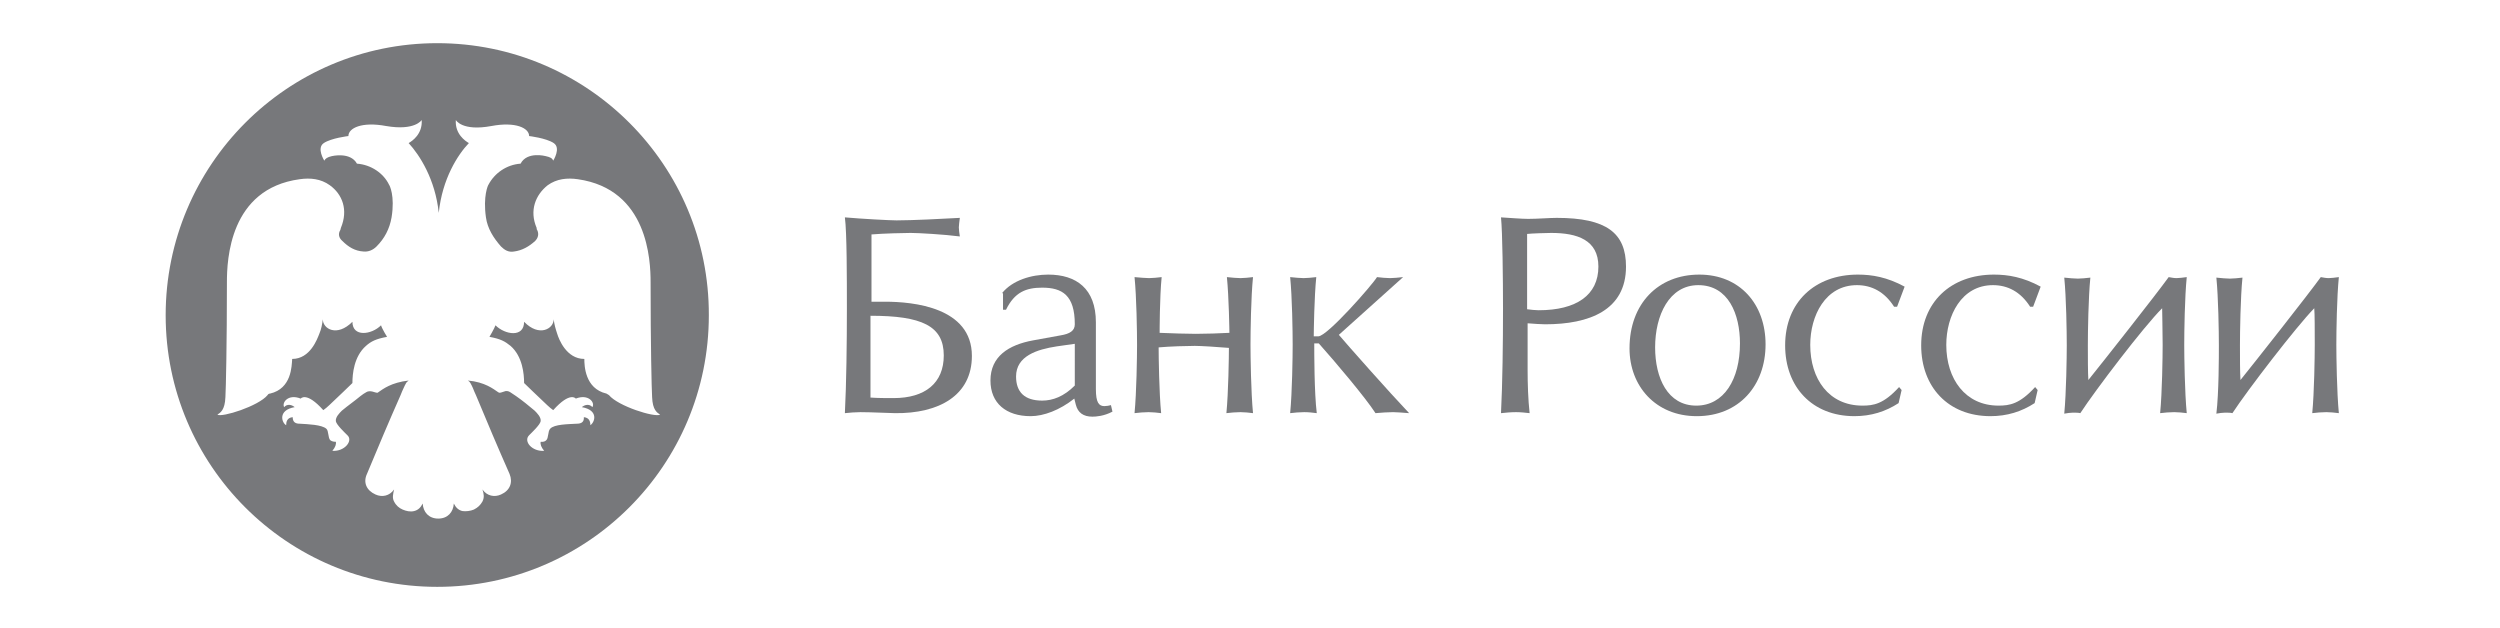 <?xml version="1.0" encoding="UTF-8"?> <!-- Generator: Adobe Illustrator 24.2.0, SVG Export Plug-In . SVG Version: 6.00 Build 0) --> <svg xmlns="http://www.w3.org/2000/svg" xmlns:xlink="http://www.w3.org/1999/xlink" id="Layer_1" x="0px" y="0px" viewBox="0 0 498 125" style="enable-background:new 0 0 498 125;" xml:space="preserve"> <style type="text/css"> .st0{fill:#77787B;} </style> <desc>Created with Sketch.</desc> <g> <g> <path class="st0" d="M87.1,8.6C57.2,8.6,33,32.9,33,62.8c0,29.9,24.2,54.1,54.1,54.1c29.9,0,54.1-24.2,54.1-54.1 C141.3,32.9,117,8.6,87.1,8.6z M121.3,78.7c-0.1-0.1-0.4-0.2-0.5-0.3c-4.3-1-4.4-5.6-4.4-6.9c-3.6,0-5.1-4-5.4-5 c-0.3-0.9-0.6-1.9-0.7-2.9c0,1.9-2.9,3.6-5.9,0.5c0,3.2-3.8,2.6-5.7,0.7c-0.2,0.6-1.2,2.3-1.2,2.3c2.2,0.4,3.1,0.9,4.2,1.8 c2.4,2.1,2.7,5.6,2.7,7.4c0,0,3.3,3.2,4.6,4.4c0.4,0.4,0.8,0.7,1.2,1c3.4-3.8,4.5-2.3,4.5-2.3c2.5-1,3.9,0.8,3.3,1.7 c-0.6-0.7-1.5-0.5-2.1,0l0,0c3.4,0.6,2.6,3,1.7,3.6c0-0.7-0.2-1.5-1.3-1.6c0.1,1.1-0.7,1.3-1.4,1.3c-1.7,0.1-4.5,0.1-5.3,1 c-0.5,0.5-0.3,1.9-0.8,2.3c-0.4,0.4-0.9,0.3-1.1,0.3c-0.1,0.5,0.1,1.1,0.7,1.8c-2.4,0.2-4.2-1.9-3-3.1c0.5-0.5,2.2-2.1,2.3-2.8 c0.1-0.8-0.7-1.6-1.2-2.1c-1.2-1-2.4-2-3.7-2.9c-0.4-0.3-0.8-0.5-1.2-0.8c-0.3-0.2-0.8-0.3-1.2-0.1c-0.9,0.3-0.9,0.3-1.2,0.1 c-0.9-0.6-2.6-2-6-2.3c0.2,0.1,0.4,0.3,0.5,0.5c0.2,0.3,0.3,0.6,0.5,1c0.2,0.5,0.4,1,0.6,1.4c2.2,5.3,4.4,10.5,6.7,15.7 c0.7,1.7,0.1,3.3-1.7,4.1c-1.3,0.6-2.8,0.3-3.7-1c0.3,0.9,0.4,1.6,0,2.4c-0.4,0.7-0.9,1.2-1.7,1.6c-0.7,0.3-1.6,0.4-2.3,0.3 c-0.8-0.2-1.3-0.7-1.7-1.5c-0.1,1.7-1.2,3-3.1,3s-3-1.3-3.1-3c-0.4,0.8-0.9,1.3-1.7,1.5c-0.8,0.2-1.6,0-2.3-0.3 c-0.7-0.3-1.3-0.8-1.7-1.6c-0.4-0.7-0.2-1.5,0-2.4c-0.9,1.3-2.4,1.6-3.7,1c-1.8-0.8-2.5-2.4-1.7-4.1c2.2-5.3,4.4-10.5,6.7-15.7 c0.2-0.5,0.4-1,0.6-1.4c0.2-0.4,0.3-0.7,0.5-1c0.1-0.2,0.3-0.3,0.5-0.5c-3.5,0.4-5.1,1.7-6,2.3c-0.2,0.2-0.2,0.2-1.2-0.1 c-0.4-0.1-0.9-0.1-1.2,0.1c-0.4,0.2-0.8,0.5-1.2,0.8c-1.2,1-2.5,1.9-3.7,2.9c-0.5,0.5-1.3,1.3-1.2,2.1c0.1,0.7,1.8,2.3,2.3,2.8 c1.2,1.1-0.6,3.3-3,3.1c0.6-0.7,0.8-1.3,0.7-1.8c-0.2,0-0.7,0-1.1-0.3c-0.5-0.5-0.3-1.9-0.8-2.3c-0.9-0.8-3.6-0.9-5.3-1 c-0.7,0-1.4-0.2-1.4-1.3c-1.1,0.1-1.3,0.9-1.3,1.6c-0.9-0.5-1.7-3,1.7-3.6l0,0c-0.6-0.5-1.5-0.7-2.1,0c-0.5-0.9,0.8-2.7,3.3-1.7 c0,0,1.1-1.5,4.5,2.3c0.4-0.3,0.8-0.6,1.2-1c1.3-1.2,4.6-4.4,4.6-4.4c0-1.8,0.3-5.3,2.7-7.4c1-0.9,2-1.4,4.2-1.8 c0,0-1-1.6-1.2-2.3c-1.9,1.9-5.7,2.4-5.7-0.7c-3.1,3.1-5.9,1.4-5.9-0.5c-0.1,0.9-0.3,2-0.7,2.9c-0.4,1-1.8,5-5.4,5 c-0.1,1.4-0.1,5.9-4.4,6.9c-0.2,0-0.4,0.1-0.5,0.3c-1.8,2.2-9.1,4.5-10,3.9c0.6-0.4,1.5-0.9,1.6-3.5c0.1-1.7,0.3-10.5,0.3-22.9 c0-4.4,0.5-18.6,14.5-20.5c2.1-0.3,4.2-0.1,6,1.2c2.5,1.8,3.7,4.9,2.2,8.5c0,0.1-0.1,0.3-0.1,0.4c-0.5,0.8-0.3,1.6,0.4,2.2 c1.2,1.2,2.5,2,4.2,2.1c1,0.1,1.9-0.3,2.6-1c1.6-1.6,2.6-3.5,3-5.8c0.7-4.3-0.4-6.4-0.5-6.5c-1.1-2.3-3.6-4-6.4-4.2 c-1.3-2.4-5-1.5-5-1.5c-0.9,0.2-1.3,0.5-1.5,0.9c0,0-1.6-2.5-0.1-3.5c1.5-1,4.9-1.4,4.9-1.4c0-1.6,2.7-2.9,7.5-2 c5.8,1,7.1-1.2,7.1-1.2c0.2,2.8-1.9,4.2-2.6,4.6c2.2,2.4,5.3,7.2,6,13.9c0.7-6.8,3.8-11.6,6-13.9c-0.7-0.4-2.8-1.8-2.6-4.6 c0,0,1.2,2.3,7.1,1.2c4.8-0.9,7.5,0.4,7.5,2c0,0,3.4,0.4,4.9,1.4c1.5,1-0.1,3.5-0.1,3.5c-0.2-0.5-0.6-0.7-1.5-0.9c0,0-3.7-1-5,1.5 c-2.8,0.2-5.2,1.9-6.4,4.2c-0.1,0.1-1.1,2.3-0.5,6.5c0.3,2.2,1.5,4.1,3,5.8c0.7,0.7,1.5,1.2,2.6,1c1.6-0.2,3-1,4.2-2.1 c0.6-0.6,0.8-1.4,0.4-2.2c-0.1-0.1-0.1-0.2-0.1-0.4c-1.5-3.5-0.2-6.6,2.2-8.5c1.8-1.3,3.9-1.5,6-1.2c14,2,14.5,16.2,14.5,20.5 c0,12.4,0.2,21.2,0.3,22.9c0.1,2.6,1,3.1,1.6,3.5C130.4,83.2,123.1,80.9,121.3,78.7z"></path> </g> <g> <path class="st0" d="M178.6,43.9c3,0,9.1-0.3,12.6-0.5c-0.1,0.6-0.2,1.7-0.2,1.9c0,0.4,0.1,1.2,0.2,1.8c-3.1-0.4-8.2-0.7-9.8-0.7 c-1.1,0-5.5,0.1-7.8,0.3v13.4h2.7c5.6,0,17.3,1.1,17.3,10.8c0,7.9-6.6,11.5-15.3,11.4c-1,0-4.6-0.2-6.9-0.2c-1,0-2.2,0.1-3.1,0.2 c0.3-5.9,0.4-14,0.4-20.8c0-6,0-15.2-0.4-18.2C171.7,43.6,177.3,43.9,178.6,43.9z M173.5,79.2c1.4,0.1,3,0.1,4.5,0.1 c6.3,0,10-3,10-8.5c0-5.9-4.4-7.9-14.6-7.9V79.2z"></path> <path class="st0" d="M199.6,58.4c2.1-2.6,5.9-3.7,9.2-3.7c5.6,0,9.5,2.8,9.5,9.5v13.3c0,2.7,0.6,3.4,1.7,3.4c0.4,0,1-0.1,1.3-0.2 l0.3,1.3c-1.7,0.9-3.3,1-4,1c-1.8,0-2.9-0.8-3.3-2.4l-0.3-1.2c-2.9,2.3-6.1,3.5-8.7,3.5c-4.9,0-8-2.6-8-7.1c0-4.8,3.6-7.1,8.5-8 l5.5-1c1.8-0.3,2.8-0.9,2.8-2.2c0-5.8-2.5-7.3-6.5-7.3c-3.2,0-5.5,0.9-7.2,4.4h-0.6V58.4z M214,68.5l-3.5,0.5 c-3.9,0.6-8.1,1.9-8.1,6c0,3.1,1.7,4.8,5.2,4.8c2.1,0,4.3-0.8,6.5-3V68.5z"></path> <path class="st0" d="M228.9,55.4c0.6,0,1.7-0.1,2.5-0.2C231,59.3,231,66,231,66.3c2.3,0.1,5.5,0.2,7.2,0.2c1.8,0,5.1-0.1,6.7-0.2 c0-0.3-0.1-7.1-0.5-11.1c0.9,0.1,2.1,0.2,2.7,0.2c0.6,0,1.7-0.1,2.5-0.2c-0.4,4-0.5,10.8-0.5,13.5c0,2.3,0.1,9.5,0.5,13.6 c-0.8-0.1-1.7-0.2-2.5-0.2c-0.9,0-2,0.1-2.8,0.2c0.4-4.1,0.5-11.3,0.5-13c-2.4-0.2-5.6-0.4-6.8-0.4c-1.5,0-5,0.1-7.2,0.3 c0,1.8,0.1,9.1,0.5,13.1c-0.8-0.1-1.7-0.2-2.5-0.2c-0.9,0-2,0.1-2.8,0.2c0.4-4.1,0.5-11.3,0.5-13.6c0-2.7-0.1-9.5-0.5-13.5 C227.1,55.3,228.3,55.4,228.9,55.4z"></path> <path class="st0" d="M259.7,55.4c0.6,0,1.7-0.1,2.5-0.2c-0.4,4-0.5,10.8-0.5,11.8h0.9c1.8,0,10.8-10.3,11.7-11.8 c0.7,0.1,2,0.2,2.6,0.2c0.5,0,1.8-0.1,2.6-0.2l-12.8,11.5c1.6,1.9,10.1,11.5,14,15.6c-1.4-0.1-2.5-0.2-3.2-0.2 c-1,0-2.4,0.1-3.5,0.2c-2-3.1-8-10.2-11.3-13.9h-0.9c0,2,0,9.8,0.5,13.9c-0.8-0.1-1.6-0.2-2.5-0.2c-0.9,0-2,0.1-2.8,0.2 c0.4-4.1,0.5-11.3,0.5-13.6c0-2.7-0.1-9.5-0.5-13.5C257.9,55.3,259.1,55.4,259.7,55.4z"></path> <path class="st0" d="M304.4,43.6c1.9,0,4.3-0.2,5.7-0.2c9.9,0,13.8,3,13.8,9.7c0,8.7-7.3,11.5-16.1,11.5c-0.5,0-2.5-0.1-3.5-0.2 v9.3c0,2.7,0.1,5.9,0.4,8.6c-0.9-0.1-1.8-0.2-2.7-0.2c-1,0-2.1,0.1-3,0.2c0.3-5.9,0.4-14,0.4-20.8c0-6-0.1-15.2-0.4-18.2 C300.7,43.4,303.1,43.6,304.4,43.6z M306.5,61.8c7.5,0,11.9-3,11.9-8.7c0-5.3-4.2-6.7-9.4-6.7c-0.9,0-4,0.1-4.8,0.2v15 C304.9,61.7,305.9,61.8,306.5,61.8z"></path> <path class="st0" d="M351.7,68.6c0,8.2-5.3,14.3-13.7,14.3c-8.2,0-13.4-6-13.4-13.5c0-8.9,5.7-14.7,13.9-14.7 C346.6,54.7,351.7,60.6,351.7,68.6z M329.7,69.2c0,6.1,2.5,11.6,8.2,11.6c5.5,0,8.7-5.2,8.7-12.4c0-5.8-2.3-11.6-8.3-11.6 C332.5,56.8,329.7,62.8,329.7,69.2z"></path> <path class="st0" d="M377.9,61.1h-0.6c-1.9-3-4.5-4.3-7.4-4.3c-6.3,0-9.3,6.1-9.3,11.9c0,6.8,3.7,12.1,10.4,12.1 c2.2,0,4.2-0.3,7.3-3.7l0.5,0.6l-0.6,2.6c-2.6,1.7-5.5,2.6-8.8,2.6c-8.4,0-13.8-5.8-13.8-14.1c0-8.6,5.9-14.1,14.5-14.1 c2.8,0,5.8,0.5,9.3,2.4L377.9,61.1z"></path> <path class="st0" d="M405,61.1h-0.6c-1.9-3-4.5-4.3-7.4-4.3c-6.3,0-9.3,6.1-9.3,11.9c0,6.8,3.8,12.1,10.4,12.1 c2.2,0,4.2-0.3,7.3-3.7l0.5,0.6l-0.6,2.6c-2.6,1.7-5.5,2.6-8.8,2.6c-8.4,0-13.8-5.8-13.8-14.1c0-8.6,5.9-14.1,14.5-14.1 c2.8,0,5.8,0.5,9.3,2.4L405,61.1z"></path> <path class="st0" d="M412.9,82.2c-0.3,0-1.3,0.1-1.7,0.2c0.4-4.1,0.5-11.3,0.5-13.6c0-2.7-0.1-9.5-0.5-13.5 c0.9,0.1,2.1,0.2,2.7,0.2c0.6,0,1.7-0.1,2.5-0.2c-0.4,4-0.5,10.8-0.5,13.5c0,2.3,0,5.4,0.1,6.9c2.9-3.6,13.4-16.9,16-20.5 c0.6,0.1,1,0.2,1.6,0.2c0.3,0,1.4-0.1,2-0.2c-0.4,4-0.5,10.8-0.5,13.5c0,2.3,0.1,9.5,0.5,13.6c-0.8-0.1-1.7-0.2-2.5-0.2 c-0.9,0-2,0.1-2.8,0.2c0.4-4.1,0.5-11.3,0.5-13.6c0-2.8-0.1-6.2-0.1-7.3c-3.7,3.7-13.3,16.3-16.3,20.9 C414,82.2,413.5,82.2,412.9,82.2z"></path> <path class="st0" d="M443.2,82.2c-0.3,0-1.3,0.1-1.7,0.2C442,78.3,442,71,442,68.8c0-2.7-0.1-9.5-0.5-13.5 c0.9,0.1,2.1,0.2,2.7,0.2c0.6,0,1.7-0.1,2.5-0.2c-0.4,4-0.5,10.8-0.5,13.5c0,2.3,0,5.4,0.1,6.9c2.9-3.6,13.4-16.9,16-20.5 c0.6,0.1,1,0.2,1.6,0.2c0.3,0,1.4-0.1,2-0.2c-0.4,4-0.5,10.8-0.5,13.5c0,2.3,0.1,9.5,0.5,13.6c-0.8-0.1-1.7-0.2-2.5-0.2 c-0.9,0-2,0.1-2.8,0.2c0.4-4.1,0.5-11.3,0.5-13.6c0-2.8,0-6.2-0.1-7.3c-3.6,3.7-13.3,16.3-16.3,20.9 C444.3,82.2,443.8,82.2,443.2,82.2z"></path> </g> </g> </svg> 